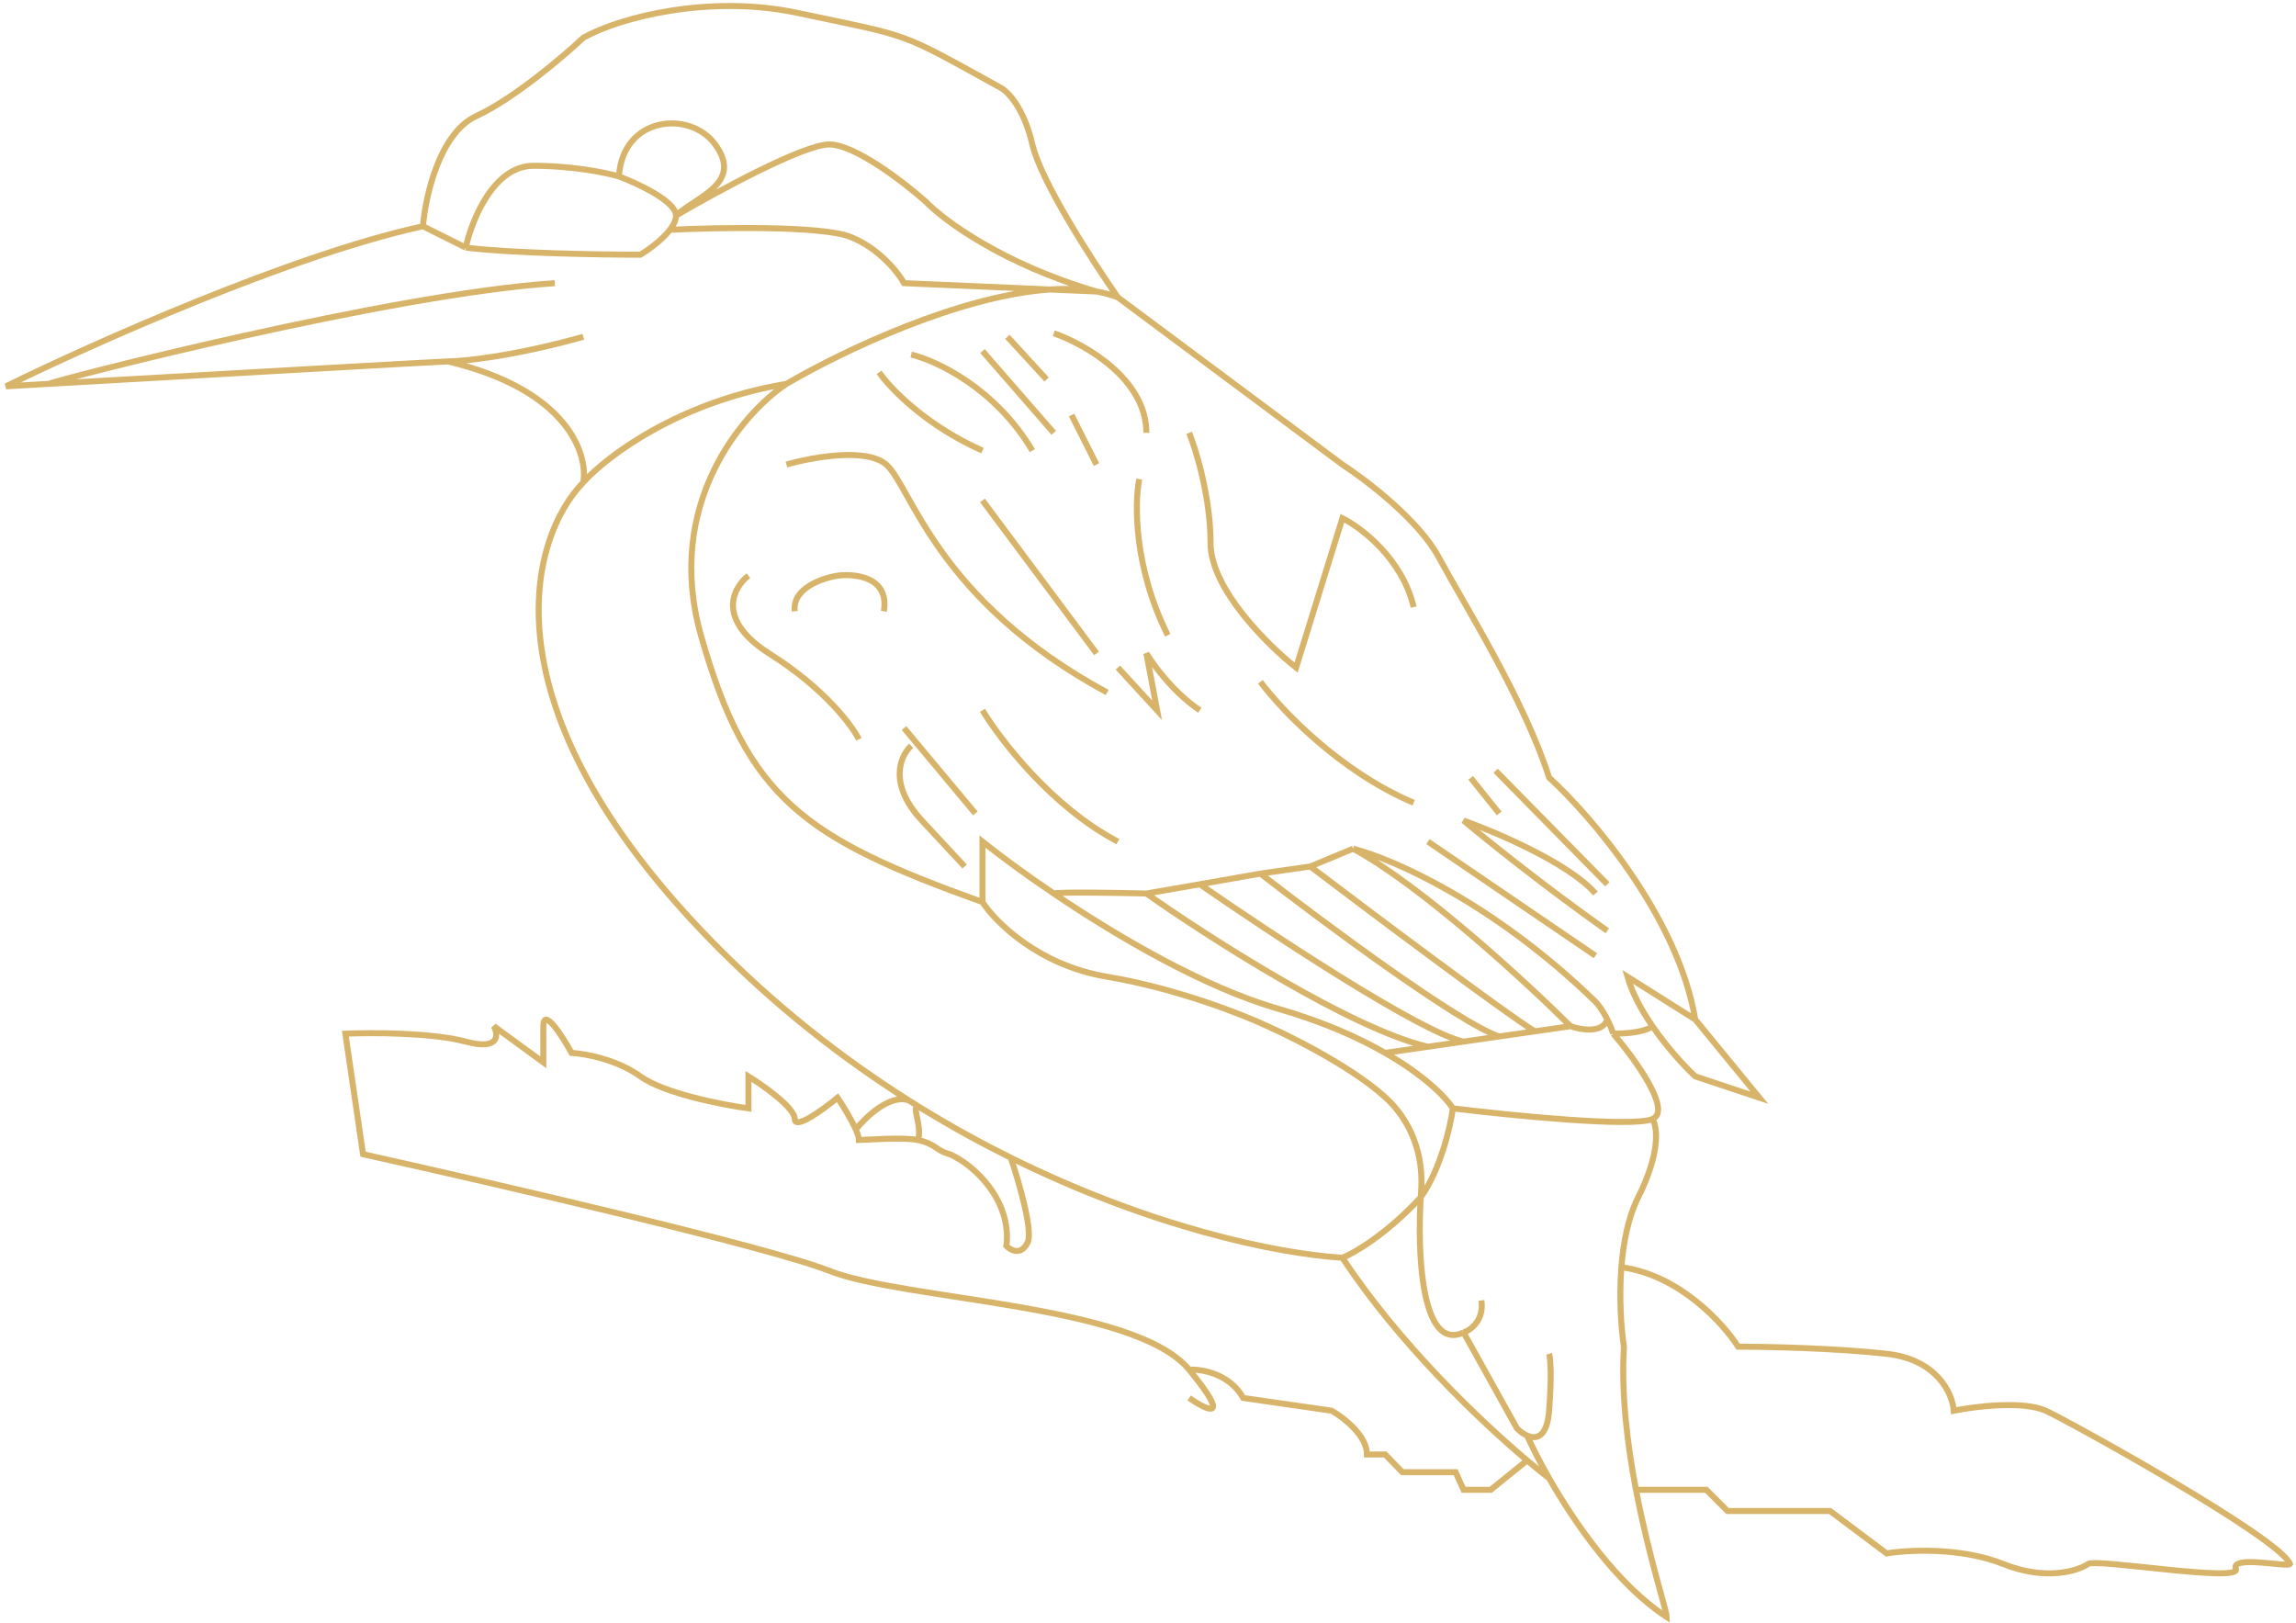 <svg xmlns="http://www.w3.org/2000/svg" width="382" height="270" viewBox="0 0 382 270" fill="none"><path d="M124.524 95.769C121.954 97.742 119.069 103.107 128.081 108.787C137.093 114.468 141.719 120.622 142.905 122.988M132.232 101.687C131.758 97.9 136.778 96.164 139.347 95.769C142.312 95.375 148.004 96.006 147.055 101.687M70.371 37.639C48.552 42.372 15.032 57.362 1 64.266L8.115 63.859M70.371 37.639C70.767 32.708 73.099 22.136 79.265 19.295C85.432 16.455 93.693 9.433 97.053 6.278C102.982 2.925 117.955 -0.971 132.628 2.136C152.194 6.277 149.23 5.094 166.424 14.562C167.61 15.153 170.338 17.875 171.761 24.029C173.184 30.183 181.84 43.556 185.991 49.473M70.371 37.639L77.487 41.189M185.991 49.473L223.345 77.284C227.297 79.848 236.033 86.514 239.353 92.668C243.504 100.361 253.584 116.337 257.734 129.355C264.651 135.666 279.198 152.55 282.044 169.592M185.991 49.473C184.878 49.043 183.688 48.719 182.433 48.492M282.044 169.592L292.716 182.609L282.044 179.059C280.316 177.45 277.42 174.339 274.929 170.713M282.044 169.592L270.778 162.491C271.57 165.256 273.145 168.116 274.929 170.713M274.929 170.713C274.533 171.128 272.676 171.958 268.406 171.958M268.406 171.958C271.964 176.1 278.249 184.739 274.929 186.16M268.406 171.958C268.111 171.074 267.77 170.282 267.422 169.592M225.123 141.189C231.448 142.767 248.366 150.065 265.442 166.633C265.85 167.04 266.652 168.065 267.422 169.592M225.123 141.189C236.507 147.343 253.979 163.435 261.291 170.713M225.123 141.189L218.008 144.148M274.929 186.16C271.608 187.58 251.409 185.568 241.725 184.384M274.929 186.16C275.719 187.343 276.352 191.603 272.557 199.177C270.891 202.502 270.079 206.709 269.758 210.816M241.725 184.384C241.33 187.343 239.709 194.444 236.389 199.177M241.725 184.384C240.447 182.413 236.861 178.834 230.46 175.16M236.389 199.177C236.389 197.994 237.575 190.893 232.238 184.384C227.969 179.177 216.23 173.1 210.893 170.713C206.743 168.761 195.596 164.384 184.212 162.491C172.828 160.597 165.634 153.418 163.46 150.065M236.389 199.177C235.796 208.053 236.389 224.976 243.504 221.663M236.389 199.177C230.697 205.331 225.321 208.448 223.345 209.237M163.46 150.065V140.006C166.265 142.245 170.402 145.32 175.318 148.644M163.46 150.065C133.814 139.414 124.327 132.905 116.619 105.686C110.453 83.911 123.537 68.728 130.849 63.859M230.46 175.16C225.972 172.584 220.101 169.962 212.672 167.816C200.332 164.251 185.99 155.861 175.318 148.644M230.46 175.16L237.575 174.134M267.422 169.592C266.634 171.958 263.007 171.325 261.291 170.713M261.291 170.713L255.362 171.568M243.504 221.663C244.69 221.268 246.943 219.651 246.468 216.337M243.504 221.663L252.398 237.639C252.851 238.092 253.445 238.548 254.072 238.822M257.734 225.213C257.932 225.805 258.208 228.527 257.734 234.68C257.396 239.069 255.63 239.505 254.072 238.822M254.072 238.822C254.91 240.684 256.156 243.156 257.734 245.918M175.318 148.644C176.267 148.361 185.991 148.526 190.734 148.644M190.734 148.644C201.011 155.893 224.768 171.14 237.575 174.134M190.734 148.644L199.628 147.106M237.575 174.134L243.504 173.278M199.628 147.106C211.289 155.203 236.389 171.773 243.504 173.278M199.628 147.106L209.708 145.331M243.504 173.278L249.433 172.423M209.708 145.331C220.182 153.449 242.792 170.234 249.433 172.423M209.708 145.331L218.008 144.148M249.433 172.423L255.362 171.568M218.008 144.148C228.483 152.09 250.619 168.694 255.362 171.568M257.734 245.918C262.175 253.691 269.251 263.761 277.3 269C277.3 267.937 274.322 259.019 272.189 247.842M257.734 245.918C256.709 245.129 255.471 244.132 254.072 242.952M223.345 209.237C232.637 223.349 246.031 236.171 254.072 242.952M223.345 209.237C212.232 208.543 191.315 204.075 168.171 192.596M97.053 80.242C88.159 89.315 79.977 117.284 118.398 156.574C128.901 167.314 140.086 176.029 151.183 183.048M97.053 80.242C97.843 75.508 94.444 64.858 74.522 60.124M97.053 80.242C100.808 76.026 112.825 66.847 130.849 63.859M74.522 60.124C73.659 60.124 33.519 62.407 8.115 63.859M74.522 60.124C77.231 60.102 85.53 59.254 97.053 56.03M8.115 63.859C9.894 63.082 65.035 48.881 92.309 47.106M130.849 63.859C140.424 58.263 159.723 49.161 174.719 48.158M77.487 41.189C78.475 36.652 82.111 27.579 88.752 27.579C95.393 27.579 101.006 28.763 102.982 29.355M77.487 41.189C85.076 42.136 100.017 42.372 106.54 42.372C107.886 41.566 110.15 39.936 111.456 38.23M102.982 29.355C106.144 30.538 112.469 33.496 112.469 35.863M102.982 29.355C103.575 19.343 114.792 18.267 118.991 24.029C123.734 30.538 115.829 32.708 112.469 35.863M112.469 35.863C119.189 31.919 133.695 24.029 137.964 24.029C142.233 24.029 150.416 30.341 153.973 33.496C156.938 36.59 166.78 43.92 182.433 48.492M112.469 35.863C112.469 36.618 112.067 37.432 111.456 38.23M174.719 48.158C177.463 47.974 180.063 48.062 182.433 48.492M174.719 48.158L182.433 48.492M174.719 48.158L150.416 47.106C149.427 45.331 146.265 41.307 141.522 39.414C136.778 37.52 119.502 37.836 111.456 38.23M130.849 77.284C135 76.084 144.131 74.405 147.451 77.284C151.601 80.882 155.752 99.817 184.212 115.201M163.46 83.249L182.433 108.693M185.991 111.059L192.513 118.16L190.734 108.693C191.92 110.665 195.359 115.32 199.628 118.16M175.318 55.438C180.457 57.213 190.734 63.012 190.734 72.006M167.61 56.03L174.132 63.13M163.46 58.397L175.318 72.006M178.283 69.047L182.433 77.284M146.265 61.947C148.044 64.527 153.973 70.743 163.46 74.965M151.601 58.988C155.752 59.974 165.594 64.55 171.761 74.965M189.548 79.698C188.758 83.611 188.6 94.287 194.292 105.686M150.416 121.119L162.274 135.32M151.601 124.077C149.823 125.671 147.688 130.388 153.38 136.503L160.495 144.148M197.849 72.006C199.035 74.965 201.407 82.775 201.407 90.349C201.407 97.923 210.893 107.312 215.637 111.059L223.345 86.207C226.507 87.785 233.306 92.953 235.203 101M209.708 113.426C213.067 117.963 222.87 128.338 235.203 133.545M244.69 129.403L249.433 135.32M248.84 128.219L267.422 147.106M265.442 148.644C261.173 143.682 249.038 138.483 243.504 136.503C247.016 139.462 256.716 147.273 267.422 154.847M237.575 140.006L265.442 158.989M163.46 118.16C166.424 123.075 175.081 134.325 185.991 140.006M197.849 227.86C188.85 216.897 150.416 216.337 137.964 211.404C128.003 207.457 82.106 196.829 60.402 192.009L57.461 171.958C61.793 171.771 71.863 171.773 77.487 173.278C83.11 174.784 82.947 172.195 82.163 170.713L90.397 176.728C90.397 176.083 90.397 173.976 90.397 170.713C90.397 167.449 93.534 172.318 95.102 175.16C97.276 175.276 102.606 176.219 106.54 179.059C110.473 181.899 120.168 183.793 124.524 184.384V179.059C127.093 180.652 132.232 184.301 132.232 186.16C132.232 188.018 136.975 184.567 139.347 182.609C140.185 183.854 141.615 186.154 142.382 187.895M197.849 227.86C205.048 236.63 200.849 234.648 197.849 232.561M197.849 227.86C199.896 227.734 204.561 228.499 206.848 232.561L221.552 234.68C223.512 235.791 227.433 238.802 227.433 241.965H230.46L233.314 244.904H242.177L243.504 247.842H248.018L254.072 242.952M272.189 247.842C270.76 240.358 269.71 231.861 270.185 224.029C269.742 221.152 269.348 216.065 269.758 210.816M272.189 247.842H283.894L287.423 251.368H304.479L313.889 258.421C317.418 257.833 326.24 257.363 333.298 260.184C340.355 263.005 345.649 261.36 347.413 260.184C348.589 259.205 372.941 263.351 372 261C371.059 258.649 380.608 260.772 381 260.184C379.432 255.916 344.119 236.376 340.355 234.68C336.591 232.985 328.593 233.974 325.064 234.68C324.868 231.919 322.358 226.16 313.889 225.213C305.42 224.266 293.892 224.029 289.187 224.029C286.719 220.151 279.377 212.079 269.758 210.816M142.382 187.895C142.7 188.618 142.905 189.244 142.905 189.658C143.485 189.658 150.263 189.127 152.739 189.658M142.382 187.895C144.012 185.834 148.056 181.979 151.183 183.048M151.183 183.048C151.916 183.512 152.648 183.968 153.38 184.417M152.739 189.658C155.73 190.299 155.781 191.473 158.033 192.009C161.954 193.711 168.384 199.62 167.443 207.289C168.031 207.877 169.795 209.053 170.972 206.702C171.913 204.821 169.497 196.515 168.171 192.596M152.739 189.658C153.554 187.019 151.06 183.022 153.38 184.417M153.38 184.417C158.362 187.472 163.316 190.188 168.171 192.596" stroke="#D7B46A"></path></svg>